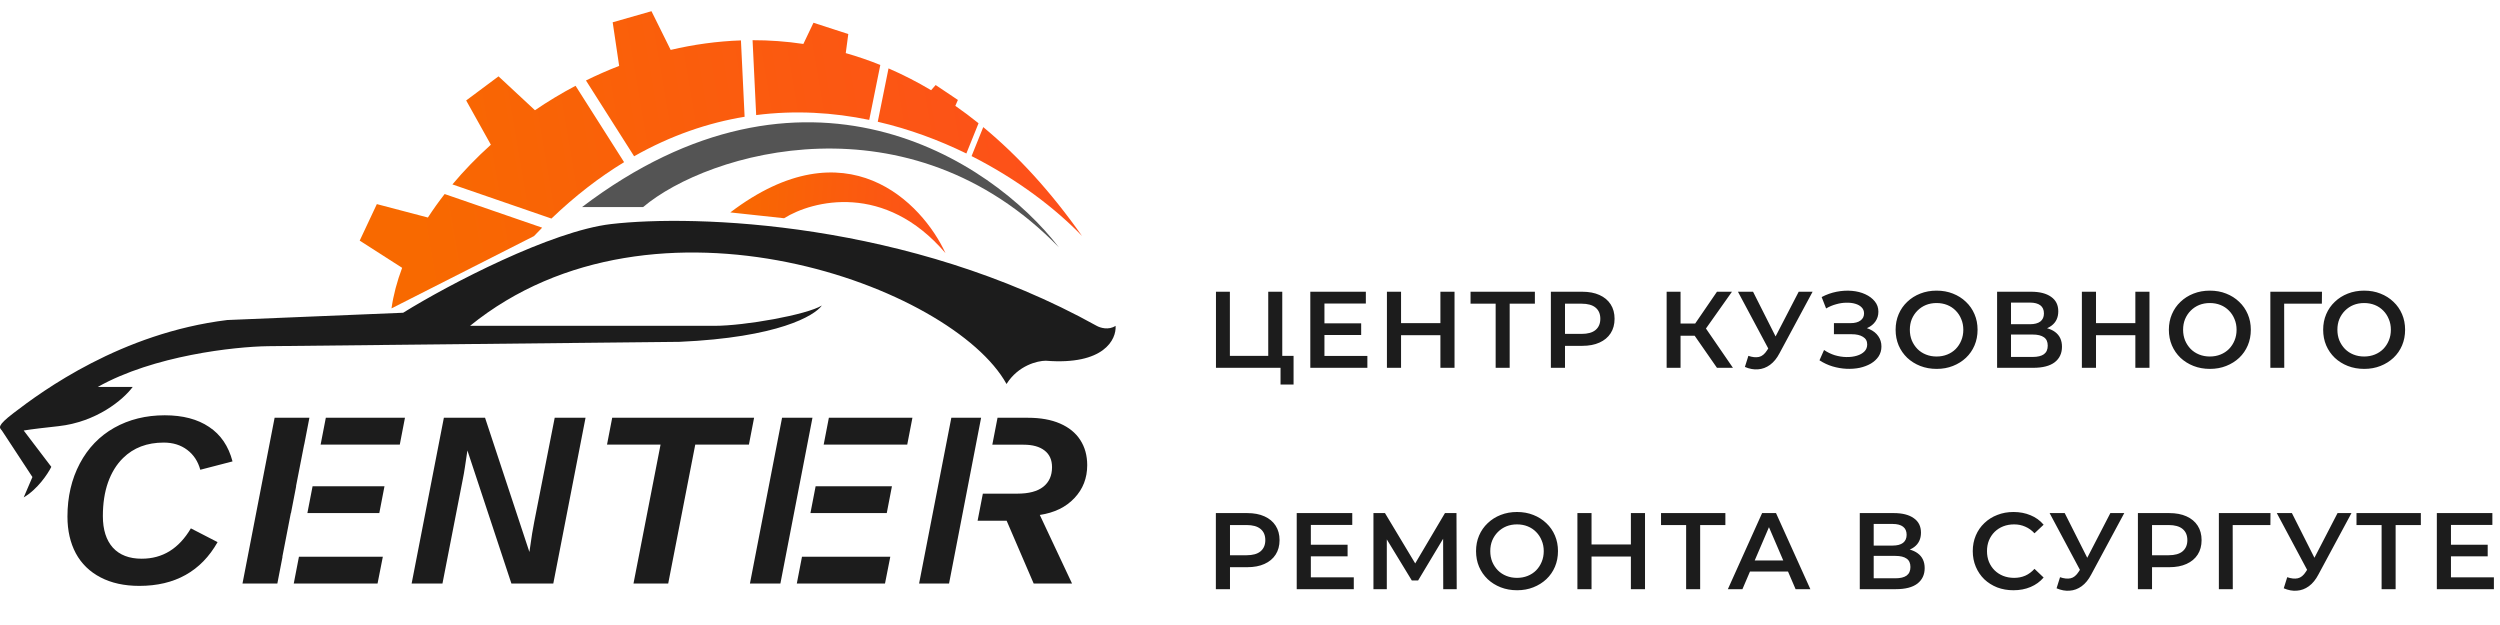 <svg width="192" height="48" viewBox="0 0 192 48" fill="none" xmlns="http://www.w3.org/2000/svg">
<path d="M60.219 16.761L56.088 16.314C65.021 9.525 70.827 15.57 72.614 19.441C67.969 13.992 62.415 15.384 60.219 16.761Z" fill="url(#paint0_linear_1013_5205)"/>
<path d="M2.49 36.637L1.82 38.2C2.892 37.575 3.681 36.376 3.941 35.855L1.82 33.064C2.49 32.952 3.495 32.84 4.5 32.729C7.403 32.406 9.45 30.719 10.194 29.714H7.514C11.802 27.302 18.011 26.625 20.579 26.587L52.179 26.253C59.772 25.918 62.563 24.243 63.121 23.461C61.96 24.176 57.203 25.024 54.859 25.024H36.099C50.281 13.523 73.171 22.009 77.302 29.491C78.196 28.061 79.684 27.704 80.317 27.704C84.784 28.061 85.751 26.066 85.677 25.024C85.141 25.381 84.486 25.173 84.225 25.024C69.754 16.985 53.333 16.463 46.931 17.208C42.353 17.74 34.499 21.823 30.963 24.019L17.452 24.578C9.301 25.582 3.271 30.012 1.038 31.724C-0.273 32.729 -0.041 32.84 0.145 33.064L2.49 36.637Z" fill="#1C1C1C"/>
<path d="M93.386 28.248V22.405H94.455V27.329H97.401V22.405H98.478V28.248H93.386ZM98.345 29.533V27.98L98.587 28.248H97.401V27.329H99.346V29.533H98.345ZM101.633 24.834H104.538V25.727H101.633V24.834ZM101.717 27.338H105.014V28.248H100.632V22.405H104.897V23.314H101.717V27.338ZM110.623 22.405H111.708V28.248H110.623V22.405ZM107.601 28.248H106.516V22.405H107.601V28.248ZM110.706 25.743H107.509V24.817H110.706V25.743ZM114.866 28.248V23.056L115.125 23.323H112.938V22.405H117.879V23.323H115.692L115.943 23.056V28.248H114.866ZM119.107 28.248V22.405H121.511C122.029 22.405 122.471 22.488 122.838 22.655C123.211 22.822 123.498 23.061 123.698 23.373C123.899 23.684 123.999 24.055 123.999 24.483C123.999 24.912 123.899 25.282 123.698 25.593C123.498 25.905 123.211 26.144 122.838 26.311C122.471 26.478 122.029 26.561 121.511 26.561H119.708L120.192 26.052V28.248H119.107ZM120.192 26.169L119.708 25.643H121.461C121.94 25.643 122.299 25.543 122.538 25.343C122.783 25.137 122.905 24.85 122.905 24.483C122.905 24.11 122.783 23.824 122.538 23.623C122.299 23.423 121.94 23.323 121.461 23.323H119.708L120.192 22.788V26.169ZM131.863 28.248L129.884 25.401L130.761 24.859L133.09 28.248H131.863ZM127.998 28.248V22.405H129.066V28.248H127.998ZM128.741 25.785V24.85H130.711V25.785H128.741ZM130.861 25.451L129.868 25.318L131.863 22.405H133.015L130.861 25.451ZM134.275 27.329C134.581 27.435 134.851 27.463 135.085 27.413C135.319 27.363 135.527 27.193 135.711 26.904L135.995 26.461L136.103 26.344L138.14 22.405H139.208L136.671 27.121C136.465 27.516 136.22 27.816 135.936 28.022C135.653 28.228 135.346 28.342 135.018 28.364C134.695 28.392 134.359 28.331 134.008 28.181L134.275 27.329ZM136.078 27.279L133.474 22.405H134.634L136.671 26.445L136.078 27.279ZM139.736 27.672L140.087 26.879C140.337 27.051 140.61 27.185 140.905 27.279C141.205 27.368 141.503 27.416 141.798 27.421C142.093 27.427 142.36 27.393 142.599 27.321C142.844 27.249 143.039 27.14 143.184 26.995C143.328 26.851 143.401 26.67 143.401 26.453C143.401 26.191 143.292 25.997 143.075 25.869C142.864 25.735 142.574 25.668 142.207 25.668H140.846V24.817H142.124C142.452 24.817 142.705 24.75 142.883 24.617C143.067 24.483 143.159 24.302 143.159 24.074C143.159 23.885 143.097 23.729 142.975 23.607C142.858 23.484 142.697 23.392 142.491 23.331C142.291 23.27 142.062 23.242 141.806 23.248C141.556 23.248 141.294 23.287 141.022 23.364C140.749 23.437 140.49 23.545 140.245 23.69L139.903 22.814C140.271 22.619 140.655 22.483 141.055 22.405C141.461 22.327 141.854 22.304 142.232 22.338C142.611 22.371 142.95 22.457 143.25 22.596C143.557 22.736 143.801 22.919 143.985 23.148C144.169 23.37 144.26 23.634 144.26 23.94C144.26 24.219 144.185 24.466 144.035 24.683C143.89 24.895 143.69 25.059 143.434 25.176C143.178 25.293 142.88 25.351 142.541 25.351L142.583 25.084C142.967 25.084 143.301 25.151 143.584 25.284C143.874 25.412 144.096 25.59 144.252 25.819C144.414 26.047 144.494 26.311 144.494 26.611C144.494 26.895 144.422 27.148 144.277 27.371C144.132 27.588 143.935 27.772 143.685 27.922C143.434 28.067 143.148 28.175 142.825 28.248C142.502 28.314 142.163 28.339 141.806 28.323C141.45 28.306 141.094 28.245 140.738 28.139C140.387 28.033 140.054 27.878 139.736 27.672ZM148.738 28.331C148.282 28.331 147.862 28.256 147.478 28.106C147.094 27.955 146.76 27.747 146.476 27.48C146.192 27.207 145.972 26.89 145.816 26.528C145.661 26.161 145.583 25.76 145.583 25.326C145.583 24.892 145.661 24.494 145.816 24.132C145.972 23.765 146.192 23.448 146.476 23.181C146.76 22.908 147.094 22.697 147.478 22.547C147.862 22.396 148.279 22.321 148.73 22.321C149.186 22.321 149.603 22.396 149.982 22.547C150.366 22.697 150.7 22.908 150.983 23.181C151.267 23.448 151.487 23.765 151.643 24.132C151.799 24.494 151.877 24.892 151.877 25.326C151.877 25.76 151.799 26.161 151.643 26.528C151.487 26.895 151.267 27.212 150.983 27.48C150.7 27.747 150.366 27.955 149.982 28.106C149.603 28.256 149.189 28.331 148.738 28.331ZM148.73 27.38C149.025 27.38 149.297 27.329 149.548 27.229C149.798 27.129 150.015 26.987 150.199 26.803C150.382 26.614 150.524 26.397 150.624 26.152C150.73 25.902 150.783 25.627 150.783 25.326C150.783 25.026 150.73 24.753 150.624 24.508C150.524 24.258 150.382 24.041 150.199 23.857C150.015 23.668 149.798 23.523 149.548 23.423C149.297 23.323 149.025 23.273 148.73 23.273C148.435 23.273 148.162 23.323 147.912 23.423C147.667 23.523 147.45 23.668 147.261 23.857C147.077 24.041 146.932 24.258 146.826 24.508C146.726 24.753 146.676 25.026 146.676 25.326C146.676 25.621 146.726 25.894 146.826 26.144C146.932 26.395 147.077 26.614 147.261 26.803C147.444 26.987 147.661 27.129 147.912 27.229C148.162 27.329 148.435 27.38 148.73 27.38ZM153.377 28.248V22.405H155.989C156.646 22.405 157.158 22.535 157.525 22.797C157.893 23.053 158.076 23.423 158.076 23.907C158.076 24.386 157.901 24.756 157.55 25.017C157.2 25.273 156.738 25.401 156.165 25.401L156.315 25.101C156.966 25.101 157.47 25.232 157.826 25.493C158.182 25.755 158.36 26.133 158.36 26.628C158.36 27.135 158.174 27.532 157.801 27.822C157.428 28.106 156.877 28.248 156.148 28.248H153.377ZM154.445 27.413H156.115C156.493 27.413 156.78 27.343 156.974 27.204C157.169 27.059 157.266 26.84 157.266 26.545C157.266 26.25 157.169 26.036 156.974 25.902C156.78 25.763 156.493 25.693 156.115 25.693H154.445V27.413ZM154.445 24.9H155.898C156.248 24.9 156.515 24.831 156.699 24.692C156.883 24.547 156.974 24.341 156.974 24.074C156.974 23.796 156.883 23.587 156.699 23.448C156.515 23.309 156.248 23.239 155.898 23.239H154.445V24.9ZM163.995 22.405H165.08V28.248H163.995V22.405ZM160.973 28.248H159.888V22.405H160.973V28.248ZM164.079 25.743H160.882V24.817H164.079V25.743ZM169.724 28.331C169.268 28.331 168.848 28.256 168.464 28.106C168.08 27.955 167.746 27.747 167.462 27.48C167.178 27.207 166.959 26.89 166.803 26.528C166.647 26.161 166.569 25.76 166.569 25.326C166.569 24.892 166.647 24.494 166.803 24.132C166.959 23.765 167.178 23.448 167.462 23.181C167.746 22.908 168.08 22.697 168.464 22.547C168.848 22.396 169.265 22.321 169.716 22.321C170.172 22.321 170.59 22.396 170.968 22.547C171.352 22.697 171.686 22.908 171.97 23.181C172.253 23.448 172.473 23.765 172.629 24.132C172.785 24.494 172.863 24.892 172.863 25.326C172.863 25.76 172.785 26.161 172.629 26.528C172.473 26.895 172.253 27.212 171.97 27.48C171.686 27.747 171.352 27.955 170.968 28.106C170.59 28.256 170.175 28.331 169.724 28.331ZM169.716 27.38C170.011 27.38 170.283 27.329 170.534 27.229C170.784 27.129 171.001 26.987 171.185 26.803C171.369 26.614 171.51 26.397 171.611 26.152C171.716 25.902 171.769 25.627 171.769 25.326C171.769 25.026 171.716 24.753 171.611 24.508C171.51 24.258 171.369 24.041 171.185 23.857C171.001 23.668 170.784 23.523 170.534 23.423C170.283 23.323 170.011 23.273 169.716 23.273C169.421 23.273 169.148 23.323 168.898 23.423C168.653 23.523 168.436 23.668 168.247 23.857C168.063 24.041 167.918 24.258 167.813 24.508C167.713 24.753 167.662 25.026 167.662 25.326C167.662 25.621 167.713 25.894 167.813 26.144C167.918 26.395 168.063 26.614 168.247 26.803C168.43 26.987 168.647 27.129 168.898 27.229C169.148 27.329 169.421 27.38 169.716 27.38ZM174.363 28.248V22.405H178.328L178.319 23.323H175.173L175.423 23.064L175.431 28.248H174.363ZM181.574 28.331C181.118 28.331 180.697 28.256 180.313 28.106C179.929 27.955 179.596 27.747 179.312 27.48C179.028 27.207 178.808 26.89 178.652 26.528C178.497 26.161 178.419 25.76 178.419 25.326C178.419 24.892 178.497 24.494 178.652 24.132C178.808 23.765 179.028 23.448 179.312 23.181C179.596 22.908 179.929 22.697 180.313 22.547C180.697 22.396 181.115 22.321 181.566 22.321C182.022 22.321 182.439 22.396 182.818 22.547C183.202 22.697 183.535 22.908 183.819 23.181C184.103 23.448 184.323 23.765 184.479 24.132C184.634 24.494 184.712 24.892 184.712 25.326C184.712 25.76 184.634 26.161 184.479 26.528C184.323 26.895 184.103 27.212 183.819 27.48C183.535 27.747 183.202 27.955 182.818 28.106C182.439 28.256 182.025 28.331 181.574 28.331ZM181.566 27.38C181.86 27.38 182.133 27.329 182.384 27.229C182.634 27.129 182.851 26.987 183.035 26.803C183.218 26.614 183.36 26.397 183.46 26.152C183.566 25.902 183.619 25.627 183.619 25.326C183.619 25.026 183.566 24.753 183.46 24.508C183.36 24.258 183.218 24.041 183.035 23.857C182.851 23.668 182.634 23.523 182.384 23.423C182.133 23.323 181.86 23.273 181.566 23.273C181.271 23.273 180.998 23.323 180.748 23.423C180.503 23.523 180.286 23.668 180.096 23.857C179.913 24.041 179.768 24.258 179.662 24.508C179.562 24.753 179.512 25.026 179.512 25.326C179.512 25.621 179.562 25.894 179.662 26.144C179.768 26.395 179.913 26.614 180.096 26.803C180.28 26.987 180.497 27.129 180.748 27.229C180.998 27.329 181.271 27.38 181.566 27.38ZM93.378 45.248V39.405H95.782C96.3 39.405 96.742 39.488 97.109 39.655C97.482 39.822 97.769 40.061 97.969 40.373C98.169 40.684 98.27 41.054 98.27 41.483C98.27 41.911 98.169 42.282 97.969 42.593C97.769 42.905 97.482 43.144 97.109 43.311C96.742 43.478 96.3 43.561 95.782 43.561H93.979L94.463 43.052V45.248H93.378ZM94.463 43.169L93.979 42.643H95.732C96.211 42.643 96.57 42.543 96.809 42.343C97.054 42.137 97.176 41.85 97.176 41.483C97.176 41.11 97.054 40.824 96.809 40.623C96.57 40.423 96.211 40.323 95.732 40.323H93.979L94.463 39.788V43.169ZM100.59 41.834H103.495V42.727H100.59V41.834ZM100.673 44.338H103.971V45.248H99.588V39.405H103.854V40.314H100.673V44.338ZM105.481 45.248V39.405H106.366L108.928 43.67H108.452L110.973 39.405H111.858L111.875 45.248H110.84L110.831 41.016H111.048L108.911 44.58H108.427L106.257 41.016H106.507V45.248H105.481ZM116.515 45.331C116.058 45.331 115.638 45.256 115.254 45.106C114.87 44.955 114.537 44.747 114.253 44.48C113.969 44.207 113.749 43.89 113.593 43.528C113.437 43.161 113.36 42.76 113.36 42.326C113.36 41.892 113.437 41.494 113.593 41.132C113.749 40.765 113.969 40.448 114.253 40.181C114.537 39.908 114.87 39.697 115.254 39.547C115.638 39.396 116.056 39.321 116.506 39.321C116.963 39.321 117.38 39.396 117.758 39.547C118.142 39.697 118.476 39.908 118.76 40.181C119.044 40.448 119.264 40.765 119.42 41.132C119.575 41.494 119.653 41.892 119.653 42.326C119.653 42.76 119.575 43.161 119.42 43.528C119.264 43.895 119.044 44.212 118.76 44.48C118.476 44.747 118.142 44.955 117.758 45.106C117.38 45.256 116.966 45.331 116.515 45.331ZM116.506 44.38C116.801 44.38 117.074 44.329 117.324 44.229C117.575 44.129 117.792 43.987 117.976 43.803C118.159 43.614 118.301 43.397 118.401 43.152C118.507 42.902 118.56 42.627 118.56 42.326C118.56 42.026 118.507 41.753 118.401 41.508C118.301 41.258 118.159 41.041 117.976 40.857C117.792 40.668 117.575 40.523 117.324 40.423C117.074 40.323 116.801 40.273 116.506 40.273C116.211 40.273 115.939 40.323 115.688 40.423C115.444 40.523 115.227 40.668 115.037 40.857C114.854 41.041 114.709 41.258 114.603 41.508C114.503 41.753 114.453 42.026 114.453 42.326C114.453 42.621 114.503 42.894 114.603 43.144C114.709 43.395 114.854 43.614 115.037 43.803C115.221 43.987 115.438 44.129 115.688 44.229C115.939 44.329 116.211 44.38 116.506 44.38ZM125.252 39.405H126.337V45.248H125.252V39.405ZM122.23 45.248H121.145V39.405H122.23V45.248ZM125.335 42.743H122.138V41.817H125.335V42.743ZM129.495 45.248V40.056L129.754 40.323H127.567V39.405H132.509V40.323H130.322L130.572 40.056V45.248H129.495ZM132.7 45.248L135.33 39.405H136.398L139.036 45.248H137.901L135.638 39.98H136.073L133.819 45.248H132.7ZM133.911 43.895L134.203 43.044H137.358L137.65 43.895H133.911ZM142.831 45.248V39.405H145.444C146.101 39.405 146.613 39.535 146.98 39.797C147.347 40.053 147.531 40.423 147.531 40.907C147.531 41.386 147.355 41.756 147.005 42.017C146.654 42.273 146.192 42.401 145.619 42.401L145.769 42.101C146.421 42.101 146.924 42.231 147.28 42.493C147.636 42.755 147.815 43.133 147.815 43.628C147.815 44.135 147.628 44.532 147.255 44.822C146.882 45.106 146.332 45.248 145.603 45.248H142.831ZM143.9 44.413H145.569C145.948 44.413 146.234 44.343 146.429 44.204C146.624 44.059 146.721 43.84 146.721 43.545C146.721 43.25 146.624 43.036 146.429 42.902C146.234 42.763 145.948 42.693 145.569 42.693H143.9V44.413ZM143.9 41.9H145.352C145.703 41.9 145.97 41.831 146.153 41.692C146.337 41.547 146.429 41.341 146.429 41.074C146.429 40.796 146.337 40.587 146.153 40.448C145.97 40.309 145.703 40.239 145.352 40.239H143.9V41.9ZM154.63 45.331C154.184 45.331 153.77 45.259 153.386 45.114C153.008 44.964 152.676 44.755 152.393 44.488C152.114 44.215 151.897 43.895 151.742 43.528C151.586 43.161 151.508 42.76 151.508 42.326C151.508 41.892 151.586 41.491 151.742 41.124C151.897 40.757 152.117 40.44 152.401 40.172C152.685 39.9 153.016 39.691 153.394 39.547C153.773 39.396 154.187 39.321 154.638 39.321C155.117 39.321 155.553 39.405 155.948 39.572C156.344 39.733 156.677 39.975 156.95 40.298L156.249 40.957C156.038 40.729 155.801 40.559 155.539 40.448C155.278 40.331 154.994 40.273 154.688 40.273C154.382 40.273 154.101 40.323 153.845 40.423C153.595 40.523 153.375 40.665 153.186 40.849C153.002 41.032 152.857 41.249 152.752 41.5C152.651 41.75 152.601 42.026 152.601 42.326C152.601 42.627 152.651 42.902 152.752 43.152C152.857 43.403 153.002 43.62 153.186 43.803C153.375 43.987 153.595 44.129 153.845 44.229C154.101 44.329 154.382 44.38 154.688 44.38C154.994 44.38 155.278 44.324 155.539 44.212C155.801 44.096 156.038 43.92 156.249 43.687L156.95 44.354C156.677 44.672 156.344 44.914 155.948 45.081C155.553 45.248 155.114 45.331 154.63 45.331ZM158.211 44.329C158.517 44.435 158.787 44.463 159.021 44.413C159.254 44.363 159.463 44.193 159.647 43.904L159.931 43.461L160.039 43.344L162.076 39.405H163.144L160.607 44.121C160.401 44.516 160.156 44.816 159.872 45.022C159.588 45.228 159.282 45.342 158.954 45.364C158.631 45.392 158.294 45.331 157.944 45.181L158.211 44.329ZM160.014 44.279L157.41 39.405H158.57L160.607 43.445L160.014 44.279ZM164.191 45.248V39.405H166.595C167.112 39.405 167.555 39.488 167.922 39.655C168.295 39.822 168.582 40.061 168.782 40.373C168.982 40.684 169.082 41.054 169.082 41.483C169.082 41.911 168.982 42.282 168.782 42.593C168.582 42.905 168.295 43.144 167.922 43.311C167.555 43.478 167.112 43.561 166.595 43.561H164.792L165.276 43.052V45.248H164.191ZM165.276 43.169L164.792 42.643H166.545C167.023 42.643 167.382 42.543 167.622 42.343C167.866 42.137 167.989 41.85 167.989 41.483C167.989 41.11 167.866 40.824 167.622 40.623C167.382 40.423 167.023 40.323 166.545 40.323H164.792L165.276 39.788V43.169ZM170.409 45.248V39.405H174.374L174.366 40.323H171.219L171.47 40.064L171.478 45.248H170.409ZM175.659 44.329C175.966 44.435 176.235 44.463 176.469 44.413C176.703 44.363 176.912 44.193 177.095 43.904L177.379 43.461L177.487 43.344L179.524 39.405H180.593L178.055 44.121C177.849 44.516 177.604 44.816 177.321 45.022C177.037 45.228 176.731 45.342 176.402 45.364C176.08 45.392 175.743 45.331 175.392 45.181L175.659 44.329ZM177.462 44.279L174.858 39.405H176.018L178.055 43.445L177.462 44.279ZM182.907 45.248V40.056L183.166 40.323H180.979V39.405H185.921V40.323H183.734L183.984 40.056V45.248H182.907ZM188.15 41.834H191.055V42.727H188.15V41.834ZM188.234 44.338H191.531V45.248H187.149V39.405H191.414V40.314H188.234V44.338Z" fill="#1C1C1C"/>
<path fill-rule="evenodd" clip-rule="evenodd" d="M51.507 3.833L50.033 0.86L47.054 1.712L47.551 5.061C46.681 5.398 45.83 5.773 45.002 6.181L48.7 12.001C51.54 10.391 54.393 9.429 57.186 8.968L56.904 3.103C55.064 3.167 53.258 3.42 51.507 3.833ZM41.085 8.466L38.286 5.864L35.802 7.715L37.699 11.115C36.619 12.084 35.63 13.107 34.746 14.163L42.35 16.785C44.188 15.025 46.054 13.595 47.93 12.454L44.203 6.589C43.119 7.161 42.078 7.79 41.085 8.466ZM32.863 16.706L28.942 15.675L27.625 18.48L30.884 20.569C30.489 21.619 30.212 22.663 30.067 23.684L41.01 18.132C41.219 17.912 41.428 17.696 41.638 17.485L34.149 14.902C33.686 15.496 33.256 16.098 32.863 16.706ZM64.954 4.079L65.149 2.615L62.475 1.747L61.699 3.375C60.388 3.178 59.086 3.086 57.797 3.087L58.074 8.838C61.077 8.454 64.001 8.638 66.757 9.208L67.608 4.989C66.724 4.633 65.838 4.331 64.954 4.079ZM71.509 6.928C70.425 6.282 69.333 5.726 68.239 5.252L67.412 9.351C69.84 9.912 72.129 10.767 74.216 11.788L75.152 9.466C74.561 8.991 73.966 8.546 73.369 8.129L73.566 7.676L71.859 6.531L71.509 6.928ZM75.514 9.762L74.617 11.988C78.175 13.787 81.115 16.057 83.106 18.132C80.691 14.693 78.139 11.932 75.514 9.762Z" fill="url(#paint1_linear_1013_5205)"/>
<path d="M49.387 15.905H44.697C61.759 2.953 76.074 12.183 81.322 18.995C69.821 7.158 54.411 11.662 49.387 15.905Z" fill="#545454"/>
<path fill-rule="evenodd" clip-rule="evenodd" d="M75.349 32.084H73.062L70.586 44.816H72.887L75.349 32.084ZM75.08 39.99H77.309L79.387 44.816H82.333L79.857 39.548C80.977 39.379 81.863 38.948 82.513 38.255C83.17 37.563 83.498 36.719 83.498 35.725C83.498 34.984 83.32 34.34 82.965 33.792C82.61 33.243 82.092 32.822 81.411 32.527C80.73 32.231 79.908 32.084 78.944 32.084H76.61L76.21 34.153H78.61C79.303 34.153 79.839 34.301 80.218 34.596C80.604 34.891 80.796 35.319 80.796 35.879C80.796 36.529 80.571 37.032 80.119 37.388C79.673 37.737 79.013 37.912 78.14 37.912H75.483L75.08 39.99ZM60.062 32.084H62.397L59.934 44.816H57.595L60.062 32.084ZM67.968 44.816H61.195L61.593 42.755H68.375L67.968 44.816ZM68.104 39.403H62.242L62.64 37.343H68.501L68.104 39.403ZM69.676 34.144H63.259L63.657 32.084H70.074L69.676 34.144ZM23.762 32.084H21.09L18.623 44.816H21.3L21.698 42.755H21.686L22.336 39.403H22.347L22.745 37.343H22.734L23.358 34.144H23.364L23.762 32.084ZM24.006 37.343L23.607 39.403H29.131L29.529 37.343H24.006ZM22.959 42.755L22.56 44.816H28.996L29.402 42.755H22.959ZM24.624 34.144L25.023 32.084H31.101L30.704 34.144H24.624ZM16.71 41.635L14.659 40.578C14.201 41.355 13.656 41.939 13.023 42.331C12.397 42.716 11.683 42.909 10.882 42.909C9.924 42.909 9.186 42.626 8.668 42.059C8.156 41.487 7.9 40.68 7.9 39.638C7.9 38.662 8.032 37.798 8.297 37.045C8.569 36.286 8.954 35.662 9.454 35.174C10.255 34.385 11.294 33.99 12.572 33.99C13.282 33.99 13.885 34.177 14.379 34.551C14.873 34.924 15.207 35.433 15.382 36.078L17.858 35.436C17.55 34.261 16.951 33.379 16.059 32.789C15.174 32.192 14.038 31.894 12.653 31.894C11.207 31.894 9.915 32.213 8.776 32.852C7.644 33.49 6.761 34.406 6.129 35.599C5.496 36.798 5.18 38.156 5.18 39.674C5.18 40.746 5.394 41.686 5.822 42.493C6.255 43.294 6.891 43.912 7.728 44.346C8.559 44.779 9.55 44.996 10.701 44.996C12.069 44.996 13.252 44.716 14.252 44.156C15.258 43.596 16.077 42.755 16.71 41.635ZM33.981 44.816L35.553 36.755C35.601 36.526 35.653 36.231 35.707 35.87C35.767 35.508 35.83 35.084 35.897 34.596L39.276 44.816H42.493L44.969 32.084H42.601L41.029 40.081C40.975 40.358 40.92 40.659 40.866 40.984C40.818 41.303 40.749 41.773 40.658 42.394L37.252 32.084H34.089L31.613 44.816H33.981ZM51.318 44.816L53.396 34.144H57.517L57.914 32.084H47.017L46.619 34.144H50.731L48.652 44.816H51.318Z" fill="#1C1C1C"/>
<defs>
<linearGradient id="paint0_linear_1013_5205" x1="56.055" y1="16.426" x2="72.581" y2="17.654" gradientUnits="userSpaceOnUse">
<stop stop-color="#F86900"/>
<stop offset="1" stop-color="#FD501A"/>
</linearGradient>
<linearGradient id="paint1_linear_1013_5205" x1="32.492" y1="21.451" x2="81.063" y2="13.188" gradientUnits="userSpaceOnUse">
<stop stop-color="#F86900"/>
<stop offset="1" stop-color="#FD501A"/>
</linearGradient>
</defs>
</svg>
